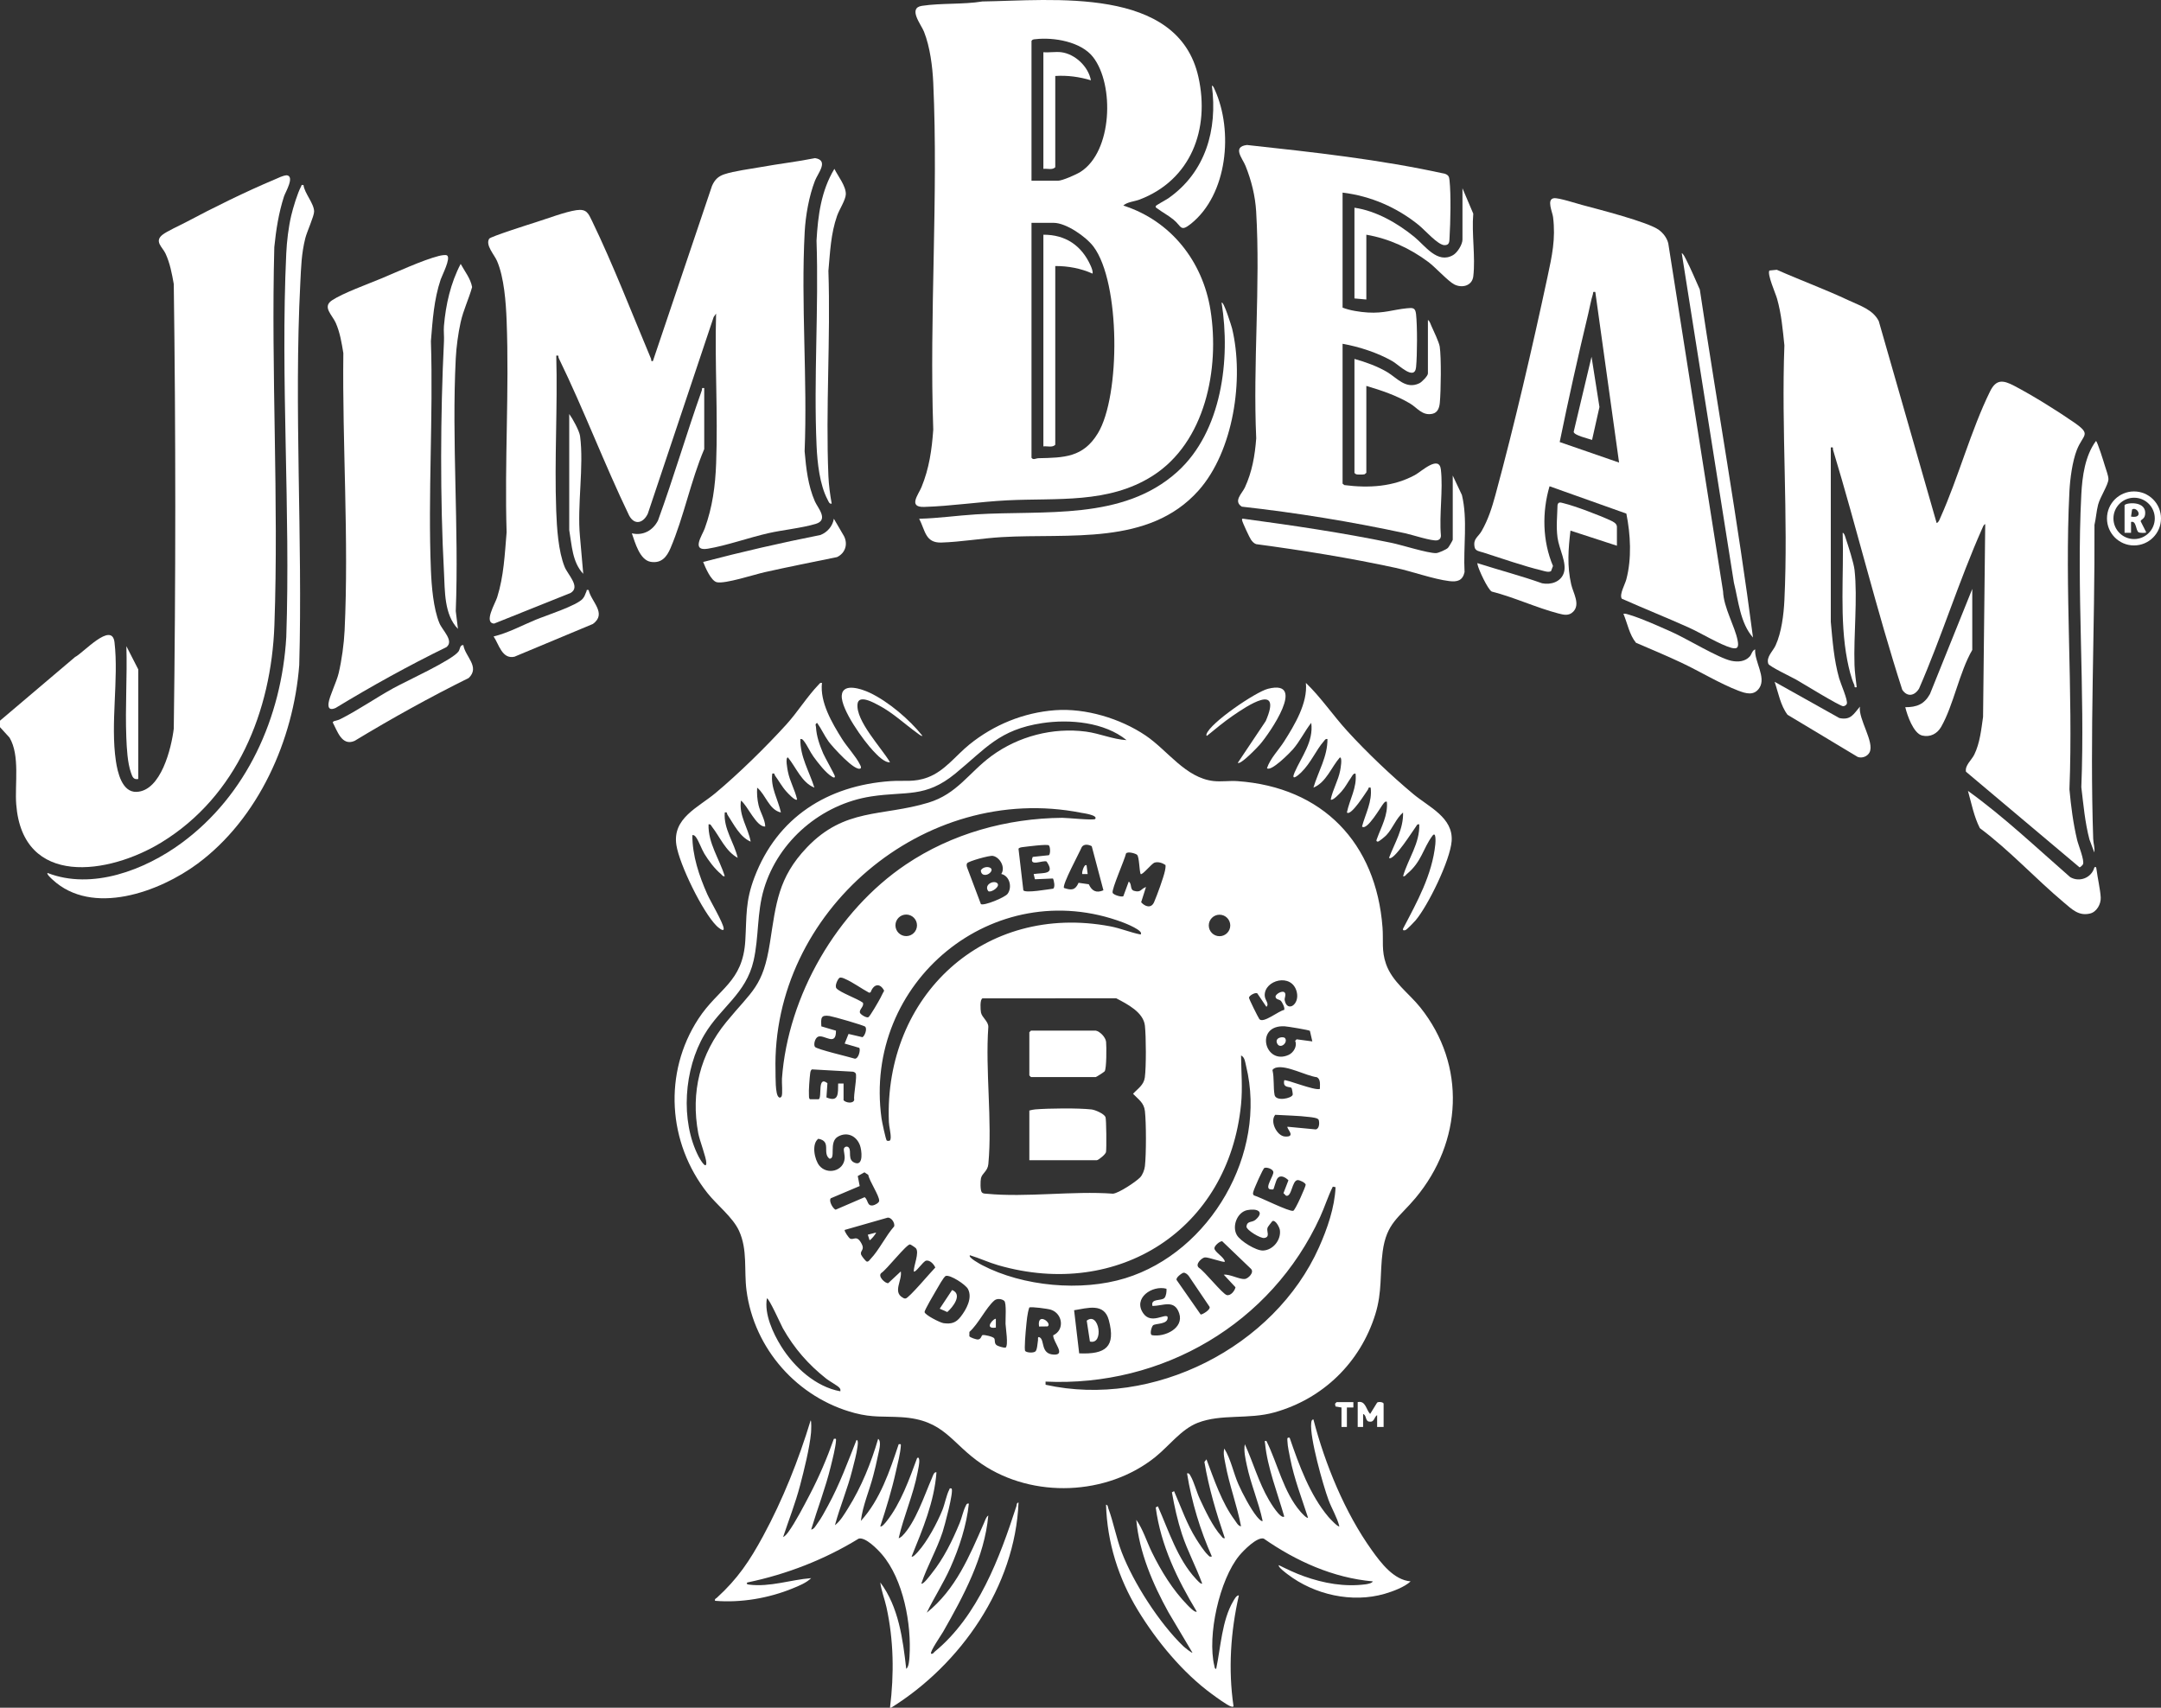 <svg width="596" height="471" viewBox="0 0 596 471" fill="none" xmlns="http://www.w3.org/2000/svg">
<rect x="0" y="0" width="596" height="471" fill="#333333" stroke="none"/>
<g clip-path="url(#clip0_54_14)">
<path d="M290.98 195.881C299.401 195.248 309.037 198.181 315.98 202.873C322.048 206.976 326.979 214.56 334.713 215.418C336.81 215.651 339.137 215.29 341.248 215.438C364.799 217.082 379.541 232.492 381.298 255.811C381.572 259.449 380.972 262.19 382.262 265.868C384.01 270.85 388.548 273.892 391.719 277.857C404.48 293.818 403.283 314.981 390.391 330.425C385.837 335.88 382.392 337.304 381.337 345.199C380.517 351.346 381.254 356.259 379.3 362.522C375.157 375.793 364.897 385.785 351.511 389.54C344.256 391.575 336.875 389.865 330.283 392.442C325.77 394.206 322.341 398.887 318.585 401.894C305.31 412.519 284.936 413.335 270.809 403.812C262.209 398.014 260.587 391.599 248.602 390.871C243.748 390.576 240.696 391.033 235.741 389.73C220.002 385.591 207.957 372.045 205.878 355.849C205.164 350.285 206.237 344.723 203.814 339.446C202.096 335.709 197.728 332.354 195.126 329.07C184.154 315.221 182.902 295.886 192.612 281.002C198.114 272.571 204.87 270.96 205.556 259.394C205.963 252.536 205.529 248.686 208.08 241.963C214.357 225.417 228.237 216.653 245.598 215.438C249.396 215.172 252.053 215.838 255.881 214.401C260.577 212.638 263.595 208.379 267.365 205.331C274.092 199.894 282.297 196.533 290.979 195.881H290.98ZM310.701 204.128C304.602 199.163 294.996 198.294 287.399 199.447C275.558 201.247 271.868 206.473 263.477 213.355C255.188 220.154 250.007 218.17 240.289 219.658C226.593 221.755 214.665 231.86 210.693 245.168C208.718 251.783 209.333 258.377 207.839 264.951C205.757 274.105 198.762 277.786 194.282 285.351C188.66 294.846 187.569 309.076 192.682 319.003C192.913 319.45 194.771 322.736 194.8 320.767C194.82 319.32 192.949 314.567 192.576 312.557C190.471 301.219 193.068 290.723 200.328 281.865C207.492 273.125 210.43 272.234 212.359 259.938C214.032 249.269 214.589 242.079 222.517 233.758C233.011 222.743 243.212 225.256 256.02 221.387C264.006 218.976 267.225 213.069 273.49 208.475C280.854 203.075 290.386 200.582 299.495 201.783C303.295 202.284 306.925 203.928 310.701 204.128ZM302.06 225.871C302.866 224.806 298.723 224.276 298.245 224.181C254.829 215.561 212.73 251.582 213.885 295.426C213.919 296.723 213.771 301.943 214.771 302.579C215.032 302.878 215.36 302.704 215.534 302.43C215.923 301.819 215.583 298.561 215.661 297.493C217.321 274.571 230.833 251.237 249.837 238.439C262.484 229.92 277.677 225.691 292.967 225.559C294.29 225.547 301.714 226.329 302.061 225.871H302.06ZM284.829 236.338L289.274 235.872C289.727 235.566 289.71 233.63 289.274 233.153C288.715 232.763 283.142 233.508 281.978 233.648C281.686 233.683 280.978 233.8 280.903 234.114L282.236 245.552C282.812 246.41 289.159 245.249 290.465 245.103C291.052 244.704 290.718 242.905 290.405 242.298L285.429 242.508L285.085 241.066C287.772 240.658 291.146 241.317 288.658 237.619C287.702 237.125 283.601 239.262 284.832 236.338H284.829ZM301.099 233.39C300.245 232.915 298.957 232.693 298.348 233.627C297.732 235.131 292.865 244.062 293.449 244.907C295.498 245.605 296.576 245.531 297.465 243.483L300.283 243.885C301.128 245.719 302.331 246.399 304.322 245.546L301.099 233.39ZM313.61 235.77C313.257 235.411 311.014 234.738 310.551 235.404C310.208 237.061 306.553 245.252 306.86 246.224C307.05 246.829 309.319 247.494 309.81 247.189L311.302 243.15C312.25 243.743 311.549 245.351 312.762 245.698C314.726 246.259 314.56 245.175 316.065 244.64L314.726 248.844C315.729 250.003 317.482 250.691 318.3 248.808C319.118 246.925 320.902 242.035 321.291 240.186C321.404 239.651 321.501 239.13 321.444 238.58C320.622 238.007 319.416 237.606 318.436 237.916C317.568 238.19 315.045 241.48 314.577 241.063C314.202 240.032 314.214 236.386 313.612 235.772L313.61 235.77ZM276.148 241.045C277.369 239.294 275.811 236.435 273.838 236.061C272.859 235.875 267.098 237.557 266.742 238.072C266.49 238.436 266.618 238.905 266.738 239.292L270.53 249.358C271.387 249.891 277.144 247.533 277.889 246.531C279.23 244.731 278.476 241.564 276.148 241.047V241.045ZM314.571 257.741C315.637 256.71 310.222 254.6 309.713 254.41C274.077 241.019 237.923 270.874 243.125 308.478C243.236 309.275 244.3 314.425 244.59 314.611C245.346 314.774 245.617 314.625 245.653 313.847C245.714 312.527 245.203 310.753 245.15 309.43C243.785 274.65 271.47 248.904 306.241 255.497C309.077 256.035 311.748 257.183 314.57 257.739L314.571 257.741ZM252.904 255.213C252.904 253.571 251.573 252.241 249.933 252.241C248.292 252.241 246.961 253.571 246.961 255.213C246.961 256.854 248.292 258.185 249.933 258.185C251.573 258.185 252.904 256.854 252.904 255.213ZM339.306 255.247C339.306 253.61 337.978 252.282 336.342 252.282C334.706 252.282 333.378 253.61 333.378 255.247C333.378 256.884 334.706 258.211 336.342 258.211C337.978 258.211 339.306 256.884 339.306 255.247ZM237.978 276.541C238.404 277.582 236.926 278.38 237.157 279.279C237.293 279.806 238.981 280.823 239.503 280.549C239.959 280.31 242.428 276.009 242.832 275.218C243.169 274.558 243.478 273.886 243.848 273.244C242.704 271.009 240.932 271.371 240.109 273.695L239.699 273.797C237.597 272.672 235.217 270.917 233.069 269.986C232.637 269.798 231.949 269.453 231.512 269.709C231.135 269.931 230.079 271.915 230.722 272.617C231.8 273.791 236.446 275.417 237.977 276.541H237.978ZM353.212 276C352.785 275.614 351.812 275.688 351.791 274.866C351.795 274.153 353.798 272.997 354.36 273.81C354.765 274.395 354.19 275.24 354.326 275.918C355.002 279.314 358.546 277.059 357.626 273.518C356.255 268.241 348.666 270.297 348.806 274.573C348.849 275.915 350.155 276.809 349.274 277.694L346.743 273.956C346.162 273.662 344.526 274.582 344.466 275.158C344.432 275.484 347.001 280.631 347.325 281.062C348.342 282.416 352.743 278.73 354.156 278.553C354.478 278.042 353.625 276.371 353.212 275.998V276ZM270.974 275.358C270.216 275.607 270.403 278.526 270.554 279.268C270.837 280.654 272.57 281.65 272.578 283.203C271.716 295.367 273.7 309.067 272.585 321.05C272.397 323.074 270.868 323.539 270.548 324.971C270.383 325.711 270.332 328.273 270.755 328.808C271.117 329.267 271.605 329.194 272.107 329.243C283.091 330.311 295.81 328.409 306.977 329.227C308.636 329.041 313.229 325.973 314.425 324.759C315.132 324.043 315.653 322.629 315.765 321.631C316.139 318.312 316.138 309.759 315.765 306.439C315.503 304.103 313.966 303.233 312.493 301.675C313.81 300.236 315.451 299.287 315.738 297.18C316.139 294.238 316.09 285.929 315.767 282.908C315.364 279.164 310.873 276.926 307.852 275.334L270.974 275.356V275.358ZM232.952 287.824L234.025 285.166L237.877 286.067C238.559 285.628 239.172 283.818 238.646 283.185C238.316 282.788 229.819 280.371 228.797 280.216C226.308 279.837 226.411 280.828 226.526 283.079L230.557 284.271C230.625 288.81 227.253 285.161 225.587 285.948C224.8 286.319 224.317 288.01 224.751 288.725C225.156 289.394 234.335 291.53 235.776 291.996C236.811 292.004 237.37 289.555 236.995 289.006L232.952 287.825V287.824ZM361.273 284.321C361.023 284.073 355.135 283.11 354.338 283.065C345.954 282.593 348.807 293.905 355.387 290.955C356.783 290.329 357.848 288.494 357.199 287.074L357.613 286.645L361.939 287.229L361.273 284.321ZM267.508 346.205C266.86 346.799 270.512 348.748 270.879 348.939C282.16 354.817 298.2 356.277 310.339 352.544C333.811 345.323 349.575 318.082 343.674 294.027C343.42 292.996 343.337 291.59 342.282 291.104C342.326 295.661 342.738 300.032 342.274 304.653C338.829 339.098 308.468 358.514 275.323 348.965C272.66 348.198 270.153 347.008 267.508 346.208V346.205ZM364.025 300.336C363.997 299.29 364.316 297.736 363.224 297.113C360.142 296.701 354.963 293.76 352.025 294.444C351.652 294.53 351.055 294.78 350.949 295.168C351.457 297.289 351.143 299.878 351.52 301.965C351.864 303.877 356.299 302.95 356.531 301.918C356.58 301.702 356.314 300.23 356.218 300.1C355.826 299.57 353.695 300.252 354.194 297.954C354.56 297.568 362.616 300.888 364.024 300.336H364.025ZM232.654 298.846V303.462C233.297 304.158 235.229 304.462 235.585 303.413C235.338 302.087 236.507 296.653 235.963 295.995C235.762 295.752 235.488 295.618 235.178 295.577L223.923 294.943C223.577 295.166 223.496 295.659 223.447 296.035C223.283 297.27 223.008 300.823 223.106 301.988C223.139 302.378 223.031 302.928 223.399 303.184H225.821C226.772 302.511 225.364 296.555 228.201 298.749L227.93 302.676C231.423 304.146 231.111 301.453 231.162 298.844H232.654V298.846ZM355.089 310.761L362.869 311.498C363.9 311.341 363.948 309.628 363.686 308.863C363.499 308.317 361.808 308.161 361.189 308.084C358.079 307.693 354.843 307.671 351.71 307.471C350.146 309.329 352.183 313.29 354.345 313.454C357.662 313.706 354.701 311.16 355.089 310.761ZM234.072 316.493C234.974 317.473 233.558 320.016 235.923 320.768C238.178 321.486 237.665 317.238 237.184 315.91C236.232 313.28 233.621 312.034 231.079 313.505C228.493 315 230.636 319.697 228.76 319.572C226.684 317.971 229.439 314.775 225.693 314.075C223.76 315.505 224.641 319.845 225.963 321.471C228.11 324.116 232.628 323.042 232.95 319.547C233.032 318.653 232.645 317.339 232.724 316.903C232.84 316.265 233.621 316.006 234.071 316.493H234.072ZM351.196 328.017C351.096 328.101 350.417 328.069 350.208 327.999C348.77 327.518 351.421 324.141 351.178 323.18C350.986 322.414 349.462 321.874 348.733 322.116C348.329 322.251 345.861 327.876 345.682 328.635C345.583 329.057 345.447 329.336 345.823 329.696C347.566 330.182 355.513 334.238 356.667 333.951C357.23 333.811 360.182 327.131 360.108 326.735C360.003 326.173 358.431 325.458 357.914 325.474C356.285 325.525 356.318 330.229 354.694 329.787L353.978 329.079L355.346 325.531C354.521 324.703 353.111 323.871 352.274 325.074C351.889 325.626 351.315 327.914 351.196 328.016V328.017ZM229.146 330.487C228.468 331.104 229.672 333.343 230.463 333.644L238.474 330.189C239.5 331.016 239.096 332.723 240.772 332.451C241.264 332.37 242.461 331.764 242.479 331.181C242.52 329.769 239.762 325.754 239.473 324.049L238.416 323.334L236.565 324.361L237.103 327.119L229.147 330.487H229.146ZM288.374 381.925C317.971 388.498 351.464 371.588 363.778 344.023C366.065 338.901 368.095 333.045 368.347 327.435L367.588 327.281C366.24 329.984 365.34 332.924 364.076 335.683C350.627 365.038 320.647 382.576 288.357 381.054L288.374 381.925ZM343.984 333.761C341.222 334.328 339.702 338.207 341.13 340.648C342.098 342.306 346.417 344.98 348.341 344.906C351.105 344.8 353.381 341.95 352.984 339.224C352.88 338.508 351.765 336.331 350.91 336.799C350.555 337.303 349.685 338.216 349.545 338.752C349.316 339.635 350.369 341.213 348.663 341.444C347.62 341.585 343.815 339.305 343.775 338.318C343.954 336.596 345.274 337.307 346.313 336.388C348.901 334.097 346.562 333.233 343.984 333.761ZM244.808 335.835L232.959 339.226C232.832 339.638 234.104 341.42 234.442 341.602C235.472 342.154 236.296 340.416 237.674 343.118C238.516 344.769 237.203 344.864 237.47 345.976C237.556 346.338 238.765 347.912 239.1 347.967C239.586 347.988 239.808 347.532 240.093 347.236C242.459 344.772 244.289 340.858 246.609 338.243C246.867 337.301 245.84 335.725 244.808 335.837V335.835ZM337.512 351.568C339.193 351.368 341.851 352.909 343.317 352.757C344.238 352.661 346.065 350.918 344.973 349.91L337.072 342.336C336.37 342.317 334.931 343.588 334.931 344.267C334.931 345.326 337.72 346.759 337.808 347.988C337.473 348.292 333.282 346.697 332.302 346.798C331.485 346.881 329.488 348.687 330.646 349.646C332.217 350.628 337.129 356.846 338.322 357.181C339.407 357.486 340.574 355.986 340.744 355.033L337.513 351.568H337.512ZM252.017 350.67C251.961 349.074 253.615 345.503 252.606 344.273C252.475 344.113 251.171 343.215 250.974 343.214C249.949 343.208 244.504 350.211 243.064 351.102C241.969 352.027 244.204 354.051 244.973 353.901L248.439 350.671C248.86 353.083 246.231 356.257 248.873 357.835C249.187 358.023 249.342 358.175 249.767 358.133C250.681 358.045 256.811 350.716 257.954 349.59C257.54 348.666 256.521 347.531 255.461 347.684C254.595 347.809 252.485 351.169 252.019 350.671L252.017 350.67ZM326.393 351.03C326.001 351.099 324.155 352.404 324.522 353.053L331.146 362.547C331.546 362.626 333.949 361.227 333.595 360.423L327.819 351.875C327.523 351.499 326.884 350.947 326.393 351.032V351.03ZM260.865 351.909C260.289 352.082 258.683 355.069 258.22 355.831C257.711 356.669 254.98 361.339 254.992 361.854C255.01 362.645 259.295 364.816 260.233 364.939C262.371 365.224 263.645 364.844 264.954 363.159C266.529 361.132 268.255 358.009 266.97 355.526C266.32 354.27 262.081 351.543 260.865 351.909ZM321.713 355.446C317.798 354.373 312.342 358.042 315.34 362.264C317.512 365.322 321.324 362.192 322.021 363.182C322.331 365.419 318.634 364.911 317.99 365.552C317.603 365.938 316.963 368.065 317.752 368.255C321.204 368.86 326.6 366.326 325.22 362.218C323.902 358.292 320.808 360.174 317.85 360.198C317.266 358.027 320.327 358.884 321.148 357.984C321.638 357.448 321.777 356.161 321.714 355.443L321.713 355.446ZM231.758 383.73C231.837 383.211 231.779 383.074 231.451 382.7C230.991 382.171 228.743 380.93 227.916 380.276C222.927 376.333 219.065 371.917 215.919 366.359C215.51 365.637 211.976 357.769 211.505 358.118C210.763 362.411 213.165 367.666 215.436 371.309C219.015 377.054 224.949 382.496 231.757 383.73H231.758ZM276.963 358.785C276.29 358.202 274.944 358.051 274.203 358.708C271.853 360.795 269.851 365.148 267.357 367.353L267.346 368.547C267.566 368.901 269.287 369.486 269.733 369.438C270.669 369.339 270.627 368.311 270.992 368.226C271.537 368.099 273.937 368.661 274.209 369.134C274.507 369.651 274.175 370.392 274.783 370.944C275.145 371.274 276.758 371.771 277.346 371.685C278.161 371.078 277.372 366.289 277.325 365.126C277.279 363.962 277.635 359.363 276.965 358.782L276.963 358.785ZM290.472 368.285C293.67 366.825 293.11 362.328 289.857 361.235C289.061 360.966 284.297 360.317 283.869 360.628C283.306 362.347 283.18 364.227 282.999 366.011C282.897 367.004 282.413 372.313 282.763 372.638C283.271 373.112 284.995 373.194 285.56 372.74C286.07 372.328 286.146 370.378 286.284 369.589C286.323 369.365 286.094 368.543 286.717 368.841C288.199 369.55 286.904 373.42 290.606 373.608C294.117 373.785 290.411 370.182 290.473 368.285H290.472ZM297.637 373.265C304.943 373.586 307.799 371.479 305.799 364.061C304.507 359.265 299.971 360.783 296.235 361.372L297.637 373.264V373.265Z" fill="white"/>
<path d="M245.463 471C246.606 461.698 246.499 452.435 244.477 443.245C243.976 440.972 243.066 438.775 242.786 436.451C247.851 443.171 249.012 452.115 249.936 460.279C250.669 459.778 250.78 457.76 250.839 456.866C251.418 447.975 249.164 435.624 243.234 428.703C242.033 427.301 238.687 423.86 236.823 424.366C227.42 430.137 216.966 434.204 206.141 436.452C205.666 436.841 206.174 436.995 206.584 437.047C212.35 437.783 218.09 435.691 223.718 435.262C222.355 436.586 220.383 437.364 218.644 438.079C212.029 440.796 204.331 442.115 197.208 441.513C197.068 440.942 197.416 440.939 197.707 440.674C203.455 435.439 206.761 430.492 210.469 423.65C215.901 413.623 220.254 402.678 223.569 391.77C223.848 391.776 223.72 394.726 223.68 395.159C223.286 399.418 221.76 405.484 220.653 409.706C219.382 414.552 217.552 419.202 215.977 423.94C216.564 423.645 217.027 423.069 217.41 422.547C219.339 419.92 221.716 415.316 223.279 412.331C225.896 407.335 228.101 402.161 229.98 396.838C230.514 396.814 230.608 396.688 230.572 397.279C230.454 399.24 229.608 402.466 229.12 404.471C227.685 410.371 225.465 416.055 223.721 421.855C224.505 421.822 225.025 420.734 225.452 420.162C226.519 418.734 227.478 416.888 228.343 415.309C231.523 409.507 233.803 403.275 236.235 397.136C236.804 397.218 236.537 398.641 236.492 399.034C236.282 400.889 235.548 403.484 235.078 405.364C233.776 410.578 231.667 415.488 230.277 420.664C231.758 419.54 232.859 417.639 233.855 416.054C237.583 410.122 240.224 403.546 242.192 396.837C243.242 397.629 242.334 400.403 242.096 401.657C241.771 403.365 241.283 405.268 240.848 406.962C239.777 411.129 237.927 415.248 237.427 419.473C242.76 413.641 245.37 405.733 247.855 398.326C248.384 398.301 248.486 398.177 248.448 398.767C248.316 400.86 247.578 403.666 247.109 405.773C245.969 410.907 244.425 415.97 242.786 420.958C243.17 421.326 244.298 419.85 244.522 419.57C248.353 414.788 250.818 407.904 252.917 402.197C253.323 401.757 253.469 402.237 253.518 402.645C253.625 403.54 253.253 405.13 253.074 406.079C251.919 412.212 249.241 418.15 247.854 424.237C247.919 424.32 248.603 423.86 248.751 423.712C252.485 420.021 254.935 412.426 257.03 407.653C257.252 407.147 257.573 405.873 258.275 406.07C257.688 414.202 254.437 421.837 251.424 429.297C251.752 429.634 252.959 428.222 253.202 427.951C255.785 425.071 258.449 420.078 259.909 416.487C260.552 414.91 261.067 412.224 261.78 410.916C261.969 410.567 261.772 410.414 262.444 410.538C263.091 411.346 260.497 420.924 259.976 422.513C258.375 427.404 255.744 431.879 254.107 436.746C254.542 437.208 256.621 434.389 256.904 434.036C260.267 429.848 262.631 425 264.675 420.063C265.258 418.658 265.638 416.739 266.299 415.433C266.517 415.004 266.575 414.587 267.21 414.707C266.59 420.688 264.56 426.888 262.106 432.385C260.2 436.655 257.634 440.592 255.597 444.789C263.599 438.361 267.34 429.269 271.332 420.167C271.637 419.473 271.941 418.393 272.57 417.983C271.539 429.425 265.723 440.227 260.114 450.053C259.635 450.891 256.357 455.634 256.787 456.106C257.349 456.236 257.492 455.789 257.829 455.512C269.76 445.711 275.749 429.555 280.312 415.443C280.438 415.051 280.316 414.515 280.912 414.409C279.966 437.5 264.981 459.056 245.764 471H245.466H245.463Z" fill="white"/>
<path d="M389.046 436.156C387.395 437.716 384.134 438.931 381.899 439.581C372.898 442.195 362.483 439.837 355.113 434.191C354.742 433.906 352.302 432.111 352.706 431.685C354.959 432.801 357.247 433.898 359.622 434.744C365.119 436.701 370.764 437.716 376.606 436.969C377.065 436.911 378.44 436.668 378.618 436.156C367.657 435.185 357.463 430.573 348.544 424.36C346.726 423.797 342.984 427.604 341.826 429.001C336.317 435.652 332.903 451.193 334.916 459.45C334.989 459.748 335.003 460.349 335.421 460.276C336.663 454.403 337.01 446.859 340.132 441.605C340.399 441.155 341.03 439.932 341.679 440.026C339.409 450.022 338.709 460.361 340.196 470.549C340.182 470.833 339.75 470.721 339.498 470.651C338.5 470.371 335.296 468.009 334.259 467.25C326.234 461.393 319.013 452.635 313.852 444.168C308.458 435.316 305.355 425.421 305.042 415.004C305.604 415.098 305.528 415.631 305.669 416.011C307.1 419.848 307.847 424.147 309.362 428.104C312.612 436.585 319.783 447.716 326.338 454.02C326.571 454.244 328.678 456.002 328.867 455.808L322.264 444.692C317.935 436.871 314.19 428.143 313.383 419.175C315.242 421.789 316.248 425.174 317.692 428.118C320.247 433.326 323.452 438.553 327.526 442.709C327.872 443.062 329.578 444.89 330.062 444.489C324.689 435.551 320.145 426.254 318.746 415.762L319.34 415.448C322.276 422.041 324.739 429.993 329.773 435.399C330.012 435.655 331.238 437.093 331.551 436.746C329.881 432.123 327.511 427.797 325.978 423.109C324.75 419.355 323.893 415.473 323.212 411.583L323.81 411.276C325.759 415.725 327.321 420.353 329.94 424.509C330.67 425.67 332.144 427.934 333.088 428.809C333.477 429.169 333.509 429.455 334.235 429.296C330.991 421.993 328.66 414.275 327.385 406.366C327.972 406.252 328.095 406.639 328.337 407.05C329.338 408.754 330.013 411.497 330.906 413.417C332.369 416.566 334.487 421.071 336.795 423.611C337.096 423.942 337.235 424.359 337.809 424.234C335.473 417.365 333.374 410.396 332.174 403.211L332.742 402.493C334.849 408.054 336.962 414.466 340.546 419.266C340.974 419.838 341.492 420.924 342.276 420.958C341.162 415.136 339.005 409.531 337.949 403.695C337.706 402.353 337.293 400.855 337.66 399.517C339.492 402.498 340.142 406.137 341.538 409.34C342.61 411.796 344.953 416.234 346.623 418.254C346.826 418.5 347.918 419.826 348.235 419.47C347.124 414.256 344.936 409.267 343.851 404.05C343.471 402.225 342.984 400.162 343.321 398.325C345.628 403.387 347.131 408.847 349.973 413.714C350.423 414.485 353.165 419.051 354.195 418.277C352.402 411.986 349.501 404.607 348.906 398.099C348.866 397.659 348.589 397.321 349.276 397.433C352.384 403.682 353.968 411.521 358.673 416.93C358.893 417.183 360.434 418.928 360.747 418.576C359.001 413.158 356.914 407.823 355.824 402.206C355.569 400.895 355.11 398.848 355.078 397.588C355.064 396.956 354.836 396.354 355.682 396.536C358.238 403.977 361.258 412.352 366.417 418.42C366.707 418.761 369.058 421.308 369.386 420.958C368.735 418.411 367.301 416.127 366.395 413.676C364.871 409.548 361.179 396.417 361.632 392.503C361.685 392.059 361.691 391.586 362.234 391.474C365.446 403.826 370.919 417.198 378.379 427.607C380.914 431.143 384.418 435.776 389.048 436.153L389.046 436.156Z" fill="white"/>
<path d="M226.694 188.346C226.093 193.666 229.464 199.396 232.231 203.807C233.57 205.939 236.164 208.756 237.14 210.812C237.311 211.174 237.526 211.423 237.417 211.873C236.033 213.21 229.407 205.735 228.533 204.527C227.343 202.885 226.543 201.01 225.354 199.371C224.685 199.799 225.02 200.041 225.049 200.558C225.195 203.118 226.049 205.486 227.034 207.812C227.454 208.805 230.266 213.757 230.261 214.112C230.254 214.599 229.917 214.484 229.53 214.256C227.735 213.2 225.619 210.41 224.366 208.694C223.435 207.42 222.611 205.521 221.761 204.446C221.483 204.093 221.266 203.73 220.737 203.836C220.635 208.683 223.214 212.787 224.607 217.236C221.107 215.855 219.581 211.669 217.311 208.904C216.523 208.898 217.18 212.193 217.297 212.784C217.827 215.499 219.241 217.842 219.842 220.511C219.323 221.019 217.249 218.724 216.857 218.287C215.66 216.957 214.817 215.359 213.76 213.928C213.513 213.593 213.765 213.188 212.993 213.367C212.464 217.198 214.593 220.482 215.373 224.087C212.07 223.358 211.206 219.165 208.823 217.239C208.725 218.922 208.832 220.428 209.208 222.064C209.664 224.055 211.005 225.986 211.053 227.963C208.619 228.164 206.116 222.056 204.356 220.811C203.725 224.949 206.35 228.294 207.032 232.128C204.064 230.88 202.345 227.294 200.621 224.68C200.393 224.334 200.694 223.911 199.885 224.088C199.511 228.611 202.511 232.411 203.456 236.596C200.122 234.787 198.574 230.857 196.377 228.04C196.094 227.677 196.031 227.233 195.417 227.364C195.242 232.529 198.432 236.9 199.882 241.658C199.322 241.787 199.176 241.34 198.84 241.063C197.121 239.647 195.441 237.4 194.282 235.495C193.519 234.24 192.711 231.948 191.978 230.948C191.72 230.595 191.455 230.245 190.948 230.342C190.935 235.979 192.807 241.539 195.064 246.626C195.935 248.586 199.511 254.584 199.594 256.099C199.657 257.213 197.984 255.715 197.636 255.372C193.772 251.551 187.391 238.435 186.549 233.099C185.375 225.661 192.519 222.749 197.343 218.718C203.748 213.367 211.248 206.011 216.87 199.819C219.986 196.389 222.661 192.039 225.804 188.797C226.087 188.505 226.195 188.234 226.691 188.346H226.694Z" fill="white"/>
<path d="M371.588 201.634C376.965 207.518 383.672 213.906 389.8 219.016C394.086 222.589 400.836 225.49 400.361 231.976C399.975 237.25 393.878 249.765 390.391 253.875C389.992 254.345 388.056 256.346 387.661 256.507C387.266 256.668 386.807 256.678 386.967 256.112C390.835 248.749 394.993 241.297 395.862 232.837C395.923 232.246 396.106 229.104 395.047 230.531C392.433 234.047 392.111 237.68 388.005 241.065C387.67 241.342 387.524 241.787 386.964 241.659C388.338 236.87 391.637 232.547 391.428 227.365C390.809 227.227 390.75 227.692 390.47 228.043C389.911 228.742 384.264 237.765 383.091 236.596C384.633 232.518 387.11 228.633 386.959 224.088C385.001 225.76 384.135 228.469 382.352 230.349C382.019 230.699 380.28 232.189 379.967 232.129C379.435 232.027 379.639 231.675 379.76 231.34C380.952 228.027 382.851 224.82 382.493 221.112C381.997 220.998 381.89 221.273 381.607 221.562C381.005 222.177 377.018 229.301 375.646 227.958C376.591 224.405 378.52 221.064 378.026 217.238C377.254 217.06 377.506 217.466 377.258 217.8C376.737 218.505 372.586 225.229 371.475 224.085C372.196 220.519 374.311 217.191 373.855 213.365C373.215 213.228 372.87 214.131 372.546 214.584C371.67 215.81 371.05 217.109 369.992 218.287C369.579 218.746 367.529 221.015 367.007 220.511C367.569 217.778 369.077 215.294 369.612 212.544C369.722 211.977 370.291 208.893 369.537 208.902C367.149 211.616 365.781 215.776 362.241 217.234C363.569 212.76 366.152 208.662 366.111 203.834C365.55 203.716 365.393 204.114 365.095 204.452C362.945 206.894 361.59 210.374 358.829 213.079C357.871 214.018 355.977 215.497 357.033 213.072C358.95 208.679 362.326 204.558 361.641 199.365C359.792 201.713 358.562 204.384 356.588 206.671C355.775 207.611 350.524 212.93 349.432 211.874C350.308 209.2 352.613 206.919 354.141 204.522C357.054 199.95 360.711 193.874 360.158 188.346C364.359 192.393 367.643 197.312 371.592 201.634H371.588Z" fill="white"/>
<path d="M254.4 202.936C254.15 203.156 253.218 202.365 252.941 202.164C249.44 199.638 246.248 196.578 242.387 194.547C241.051 193.844 236.829 191.434 236.508 194.136C235.956 198.802 243.15 206.285 245.463 210.237C243.918 210.393 241.903 208.232 240.844 207.112C238.181 204.3 231.883 195.623 232.157 191.806C232.422 188.118 237.918 190.135 239.9 191.076C245.092 193.54 250.84 198.476 254.401 202.934L254.4 202.936Z" fill="white"/>
<path d="M341.385 210.384L349.086 198.876C353.77 188.097 343.96 194.671 339.926 197.461C337.494 199.145 335.182 201.066 332.892 202.937C332.667 202.984 332.701 202.651 332.749 202.498C333.712 199.378 346.354 190.811 349.71 189.97C360.604 187.239 350.092 202.322 347.493 205.325C346.882 206.031 342.109 211.055 341.385 210.384Z" fill="white"/>
<path d="M374.449 386.71C376.649 386.238 376.726 388.731 377.878 389.984L379.805 386.854C380.201 386.506 381.598 386.72 381.598 387.157V393.561H379.809V390.287C378.9 390.914 379.102 392.345 377.583 392.089C376.488 391.904 376.947 390.343 375.944 389.987V393.562L374.452 393.561V386.71H374.449Z" fill="white"/>
<path d="M373.258 386.71L373.26 388.201L371.47 388.199V393.561H369.982V388.199L368.33 387.913L368.196 387.16L368.64 386.71H373.258Z" fill="white"/>
<path d="M274.909 243.487C276.178 244.296 273.583 246.228 272.591 245.815C271.297 244.135 273.789 242.77 274.909 243.487Z" fill="white"/>
<path d="M273.084 240.686C272.234 241.568 270.58 241.649 270.509 240.052C271.433 238.482 274.579 239.133 273.084 240.686Z" fill="white"/>
<path d="M288.922 365.83L286.57 365.862C285.943 361.664 290.341 364.984 288.922 365.83Z" fill="white"/>
<path d="M262.588 355.794C265.57 357.011 262.789 360.521 261.26 361.872L259.174 360.948L262.588 355.794Z" fill="white"/>
<path d="M300.599 370.001L299.717 364.245C303.125 361.571 304.6 371.017 300.599 370.001Z" fill="white"/>
<path d="M299.675 238.68L299.978 241.062H298.486C298.28 240.622 299.079 238.084 299.675 238.68Z" fill="white"/>
<path d="M241.59 339.951C241.769 340.088 240.051 342.207 239.808 342.034L239.343 340.535L241.59 339.953V339.951Z" fill="white"/>
<path d="M274.654 363.777V366.159C271.09 366.693 274.263 363.335 274.654 363.777Z" fill="white"/>
<path d="M354.45 286.376C355.255 287.64 353.057 289.428 352.251 287.825C351.398 286.131 354.032 285.717 354.45 286.376Z" fill="white"/>
<path d="M283.891 319.992V306.291C284.436 306.154 284.941 306.025 285.515 305.979C289.388 305.673 297.234 305.582 301.02 305.992C302.047 306.104 304.47 307.16 304.889 308.082C305.133 308.618 305.206 316.841 305.034 317.75C304.91 318.401 302.909 319.992 302.509 319.992H283.891Z" fill="white"/>
<path d="M302.212 284.251C303.419 284.493 304.936 286.11 305.059 287.36C305.185 288.621 305.205 294.789 304.653 295.484C304.498 295.679 302.356 297.06 302.21 297.06H284.337L283.89 296.613V284.7L284.337 284.253H302.21L302.212 284.251Z" fill="white"/>
<path d="M123.283 70.442C124.431 71.162 121.929 75.915 121.534 77.095C119.676 82.661 119.321 88.254 118.845 94.066C119.513 114.975 118.002 136.385 118.844 157.235C119.021 161.621 119.518 167.836 121.188 171.868C122.021 173.879 125.297 176.753 123.137 178.475C112.688 183.588 102.499 189.22 92.563 195.261C91.159 195.882 90.412 195.532 90.612 193.937C90.853 192.011 92.827 188.099 93.4 185.676C94.25 182.086 94.864 177.598 95.04 173.912C96.242 148.833 94.385 122.544 94.692 97.391C94.229 94.562 93.764 91.693 92.602 89.057C91.624 86.842 88.831 84.663 91.542 82.85C94.563 80.83 101.51 78.33 105.159 76.808C109.621 74.945 116.548 71.74 120.997 70.603C121.535 70.466 122.875 70.187 123.283 70.444V70.442Z" fill="white"/>
<path d="M126.304 173.452C122.453 169.507 122.723 162.948 122.447 157.803C121.37 137.696 121.45 114.208 122.447 94.088C122.516 92.718 122.323 91.27 122.438 89.909C122.939 84 124.293 78.037 127.052 72.787C128.174 74.844 129.794 76.845 130.207 79.182C129.275 82.529 127.821 85.414 127.049 88.862C126.369 91.901 125.855 95.724 125.699 98.831C124.547 121.721 126.597 145.563 125.699 168.552L126.304 173.455V173.452Z" fill="white"/>
<path d="M127.794 177.921C128.268 181.093 132.467 183.905 129.275 186.995C118.523 192.315 108.04 198.142 97.78 204.348C94.267 205.86 93.037 201.609 91.755 199.228L92.051 198.921C92.674 198.741 93.264 198.635 93.853 198.34C98.683 195.923 103.69 192.446 108.53 189.784C112.104 187.819 124.656 182.106 126.444 179.697C126.913 179.065 126.803 177.835 127.794 177.921Z" fill="white"/>
<path d="M197.5 86.482L196.825 87.442L178.67 141.666C177.454 144.261 175.032 144.987 173.514 142.188C166.636 127.915 161.03 112.986 154.087 98.752C153.891 98.35 154.278 97.931 153.417 98.098C153.816 112.261 152.883 126.72 153.401 140.851C153.572 145.539 153.976 152.058 155.74 156.383C156.621 158.541 160.208 161.898 157.358 163.545L136.283 171.987C133.33 171.81 136.587 166.428 137.114 164.751C138.96 158.887 139.208 152.893 139.723 146.807C139.124 127.466 140.476 107.692 139.725 88.403C139.531 83.413 139.045 76.55 137.083 71.982C136.332 70.235 133.806 67.591 134.922 65.832C135.28 65.267 145.945 61.869 147.519 61.377C150.703 60.382 155.931 58.393 158.996 57.96C161.786 57.565 162.261 58.83 163.295 60.965C169.113 72.991 174.327 86.535 179.546 98.936C179.701 99.302 179.418 99.727 180.069 99.584L196.375 51.252C197.11 49.619 198.011 48.654 199.747 48.071C202.504 47.146 206.949 46.605 209.949 46.06C214.882 45.165 219.88 44.605 224.796 43.611C228.693 44.232 225.558 47.79 224.762 49.85C223.13 54.07 222.17 59.47 221.93 63.996C220.875 83.827 222.725 104.546 221.913 124.471C222.325 129.174 222.847 133.948 224.756 138.307C225.534 140.084 228.633 143.393 224.981 144.488C221.071 145.659 215.911 146.138 211.788 147.083C206.556 148.28 200.252 150.516 195.193 151.34C190.532 152.098 193.678 147.646 194.366 145.748C196.517 139.822 197.278 134.042 197.513 127.748C198.022 114.113 197.107 100.148 197.496 86.482H197.5Z" fill="white"/>
<path d="M229.377 138.9C228.726 139.086 228.485 138.252 228.248 137.805C226.064 133.701 225.416 127.588 225.211 122.964C224.381 104.312 225.836 85.078 225.196 66.365C225.595 59.391 226.47 52.633 230.122 46.571C231.113 48.585 233.329 51.304 233.276 53.568C233.238 55.132 231.478 57.769 230.864 59.521C229.128 64.474 228.944 69.524 228.474 74.704C229.099 93.433 227.687 112.648 228.474 131.319C228.577 133.744 228.936 136.504 229.38 138.898L229.377 138.9Z" fill="white"/>
<path d="M193.928 154.99C204.628 152.192 215.407 149.705 226.267 147.558C228.195 146.813 229.636 145.11 229.976 143.073L232.772 147.868C233.909 150.107 233.128 152.547 230.866 153.645C224.208 155.015 217.536 156.323 210.903 157.812C208.085 158.445 199.97 161.095 197.712 160.581C196.08 160.209 194.527 156.496 193.927 154.99H193.928Z" fill="white"/>
<path d="M194.226 107.034V123.861C190.545 132.506 188.572 142.649 184.921 151.193C183.893 153.599 182.431 155.425 179.5 154.966C176.427 154.485 175.153 149.63 174.265 147.096C177.361 147.816 180.053 146.316 181.47 143.571C185.79 131.715 189.335 119.575 193.552 107.685C193.724 107.202 193.396 106.892 194.226 107.032V107.034Z" fill="white"/>
<path d="M162.348 162.729C163.017 165.951 167.494 169.169 163.524 172.092L141.878 181.13C138.448 181.873 137.605 177.692 136.137 175.539C140.127 174.577 143.941 172.503 147.759 170.924C150.599 169.749 159.101 167.034 160.722 165.122C161.348 164.383 161.364 163.87 161.728 163.152C161.887 162.836 161.573 162.594 162.348 162.729Z" fill="white"/>
<path d="M160.859 158.263C157.814 155.048 157.714 150.321 156.993 146.196V114.181C157.908 115.413 159.787 118.819 159.981 120.274C161.093 128.594 159.132 139.412 159.956 147.999L160.859 158.263Z" fill="white"/>
<path d="M0 198.769L20.712 181.204C22.815 180.229 30.887 171.188 31.583 177.169C32.771 187.381 30.421 199.459 31.956 209.857C32.409 212.927 33.629 218.542 37.638 218.404C44.415 218.171 47.278 206.304 47.925 200.965C48.479 160.14 48.484 119.152 47.925 78.327C47.411 75.45 46.876 72.556 45.631 69.897C44.824 68.17 42.459 66.584 44.833 64.735C46.122 63.731 49.56 62.197 51.233 61.306C58.903 57.225 67.768 52.855 75.763 49.495C76.838 49.044 77.929 48.438 79.087 48.338C81.372 48.634 78.693 53.039 78.334 54.152C76.862 58.721 76.137 63.37 75.653 68.151C74.737 102.713 76.912 137.937 75.68 172.424C74.832 196.143 65.372 219.61 44.48 232.368C30.008 241.205 6.234 244.819 4.475 221.846C4.049 216.285 5.552 208.356 2.629 203.438L0.001 200.555V198.768L0 198.769Z" fill="white"/>
<path d="M83.703 51.039C83.996 53.354 86.629 56.12 86.631 58.335C86.631 59.62 84.661 63.871 84.206 65.686C83.117 70.034 83.052 73.615 82.826 78.007C81.044 112.778 83.506 148.543 82.528 183.445C80.943 204.067 71.316 225.734 54.489 238.211C43.98 246.002 25.433 252.819 14.441 242.564C14.176 242.315 12.793 241.078 13.112 240.769C25.394 245.556 39.949 239.942 50.021 232.551C68.088 219.296 77.66 197.846 78.955 175.701C80.138 140.774 77.332 104.759 78.946 69.957C79.103 66.582 79.554 62.714 80.33 59.427C80.828 57.324 82.046 53.252 83.043 51.42C83.23 51.073 83.034 50.92 83.704 51.042L83.703 51.039Z" fill="white"/>
<path d="M38.13 214.854C36.766 215.098 36.511 214.216 36.127 213.133C35.155 210.399 34.956 206.342 34.838 203.401C34.504 195.051 35.114 186.578 34.856 178.22L38.13 184.623V214.855V214.854Z" fill="white"/>
<path d="M596 142.987C596 147.1 592.665 150.436 588.55 150.436C584.436 150.436 581.101 147.1 581.101 142.987C581.101 138.874 584.436 135.539 588.55 135.539C592.665 135.539 596 138.874 596 142.987ZM594.287 142.975C594.287 139.828 591.735 137.276 588.586 137.276C585.437 137.276 582.884 139.828 582.884 142.975C582.884 146.123 585.437 148.675 588.586 148.675C591.735 148.675 594.287 146.123 594.287 142.975Z" fill="white"/>
<path d="M370.279 133.392L370.776 133.79C377.504 134.654 384.216 134.28 390.245 131.016C391.995 130.069 396.924 125.376 397.394 129.515C398.033 135.155 396.894 141.934 397.403 147.702C397.4 148.429 397.055 148.896 396.333 149.027C394.893 149.287 389.431 147.483 387.569 147.083C372.686 143.881 357.632 141.425 342.484 139.738C340.076 138.191 342.559 136.123 343.335 134.447C345.333 130.133 346.108 125.634 346.463 120.895C345.53 100.345 347.661 78.766 346.447 58.337C346.189 54.008 345.128 49.772 343.523 45.773C342.669 43.645 339.753 40.486 343.918 39.989C362.22 41.981 380.578 43.971 398.56 47.943C399.495 48.318 399.668 48.722 399.772 49.69C400.212 53.771 400.033 61.274 399.785 65.495C399.72 66.616 399.809 67.634 398.385 67.616C396.568 67.594 392.933 63.405 391.273 62.065C385.214 57.176 378.054 54.066 370.281 53.121V84.841C372.243 85.629 375.1 86.063 377.268 86.194C381.751 86.465 384.143 85.41 388.037 85.023C389.649 84.862 390.339 84.838 390.542 86.623C390.917 89.93 390.875 97.882 390.554 101.24C390.177 105.173 385.743 100.601 384.074 99.643C380.013 97.312 374.886 95.633 370.281 94.819V133.391L370.279 133.392Z" fill="white"/>
<path d="M400.665 131.158L403.192 136.524C404.827 143.269 403.545 150.82 403.922 157.795C403.384 160.149 401.92 160.539 399.698 160.269C395.331 159.738 389.429 157.595 384.887 156.614C372.175 153.865 359.34 151.808 346.444 150.077C345.794 149.847 345.393 149.369 345.009 148.832C344.624 148.294 342.653 144.057 342.572 143.519C342.501 143.038 342.553 143.025 343.004 143.086C356.752 144.945 370.153 146.911 383.742 149.716C386.6 150.306 393.78 152.6 396.056 152.553C396.722 152.539 398.839 151.58 399.331 151.121C399.564 150.905 400.665 149.01 400.665 148.881V131.159V131.158Z" fill="white"/>
<path d="M376.834 64.738V82.608L373.557 82.31V57.291C379.564 58.155 385.423 61.548 390.081 65.341C393.034 67.746 396.427 72.885 400.769 70.351C401.967 69.652 403.346 67.434 403.346 66.077V51.929L406.326 58.928C405.848 64.379 406.962 70.893 406.332 76.21C406.022 78.82 403.264 79.543 401.099 78.451C399.379 77.582 395.919 73.736 393.908 72.237C388.871 68.481 383.064 65.806 376.834 64.736V64.738Z" fill="white"/>
<path d="M376.833 106.438V130.414L376.34 130.814C375.963 130.897 375.578 130.879 375.195 130.879C374.584 130.879 373.935 130.979 373.558 130.414V98.992C376.604 99.843 379.864 101.011 382.585 102.624C385.306 104.237 387.734 107.489 391.447 105.711C392.145 105.377 393.814 103.679 393.814 103.013V88.269C394.267 88.427 394.552 89.403 394.759 89.856C395.34 91.122 396.894 94.416 397.072 95.585C397.533 98.632 397.404 107.829 397.101 111.066C396.978 112.383 396.566 113.782 395.091 114.119C392.278 114.761 390.883 112.461 388.844 111.257C385.125 109.061 380.958 107.661 376.833 106.438Z" fill="white"/>
<path d="M309.809 56.694C322.911 60.874 331.707 72.063 333.85 85.525C336.419 101.659 332.458 122.021 317.826 131.281C305.636 138.995 291.543 137.303 277.772 137.995C270.283 138.372 262.198 139.609 254.855 139.811C250.363 139.935 253.311 136.397 254.154 134.335C256.278 129.142 256.989 124.091 257.391 118.51C256.282 86.914 258.821 54.361 257.392 22.876C257.187 18.352 256.501 12.959 254.841 8.748C254.062 6.772 250.308 2.214 254.267 1.61C259.526 0.81 265.608 1.272 270.935 0.405C290.169 0.133 324.904 -3.969 330.521 21.242C333.726 35.629 328.47 49.656 314.269 55.052C312.887 55.576 310.868 55.688 309.807 56.692L309.809 56.694ZM284.487 49.847H291.786C292.987 49.847 296.856 48.129 297.988 47.411C306.803 41.828 307.401 23.373 301.467 15.743C298.151 11.48 290.621 10.213 285.514 10.814C285.08 10.864 284.748 10.851 284.487 11.276V49.847ZM284.487 61.462V126.243C284.967 126.981 285.654 126.394 286.411 126.377C293.476 126.224 298.734 126.176 302.784 119.517C309.064 109.197 309.01 77.907 301.596 68.033C299.544 65.299 294.051 61.461 290.594 61.461H284.487V61.462Z" fill="white"/>
<path d="M253.507 143.074C258.72 142.952 263.917 142.195 269.133 141.869C288.015 140.687 309.65 143.71 324.706 130.121C336.994 119.028 339.415 99.061 336.918 83.504C337.423 82.811 339.681 90.067 339.806 90.59C343.151 104.467 340.234 124.458 330.514 135.333C316.849 150.622 294.773 147.045 276.296 148.139C270.839 148.462 264.974 149.478 259.621 149.64C255.18 149.774 255.198 146.312 253.507 143.074Z" fill="white"/>
<path d="M334.237 23.637C334.632 23.649 334.894 24.438 335.042 24.763C340.171 36.054 338.603 53.641 328.416 61.751C325.509 64.064 325.884 62.405 323.651 60.577C322.245 59.428 320.625 58.573 319.238 57.542C318.989 57.358 318.646 57.261 318.745 56.848C318.801 56.613 321.7 55.056 322.238 54.679C332.498 47.48 335.827 35.778 334.237 23.637Z" fill="white"/>
<path d="M287.763 64.738C293.911 64.702 298.34 67.749 300.805 73.292C301.033 73.803 301.502 74.921 301.313 75.464C298.121 74.02 294.549 73.354 291.04 73.375V122.669C290.254 123.517 288.827 122.982 287.763 123.116V64.738Z" fill="white"/>
<path d="M292.679 14.402C296.492 14.878 300.161 18.341 300.869 22.145C297.661 21.182 294.402 20.741 291.04 20.954V46.123C290.254 46.97 288.827 46.436 287.763 46.57V14.402C289.324 14.541 291.156 14.213 292.677 14.402H292.679Z" fill="white"/>
<path d="M534.123 144.264C534.71 144.044 534.923 143.291 535.157 142.77C540.127 131.706 543.593 118.626 548.865 107.927C550.552 104.504 552.498 104.838 555.47 106.387C560.521 109.022 567.212 113.189 571.926 116.441C577.033 119.964 574.506 119.697 572.787 124.102C571.555 127.261 570.922 132.066 570.747 135.466C569.36 162.444 571.822 190.595 570.747 217.696C571.178 222.414 571.774 227.053 572.866 231.66C573.214 233.123 574.956 237.336 574.482 238.374C574.377 238.602 573.781 239.182 573.546 239.226L542.214 212.847C541.864 211.104 543.773 209.625 544.509 208.116C546.065 204.922 546.426 201.194 546.926 197.725L547.522 144.563C547.081 144.636 546.797 145.517 546.627 145.898C540.301 160.155 535.525 175.564 529.278 189.908C528.059 191.921 526.035 192.343 524.636 190.233C517.596 168.427 512.199 146.058 505.56 124.108C505.412 123.621 505.798 123.268 504.93 123.416V171.514C505.414 176.768 505.795 181.989 507.233 187.082C507.642 188.529 509.686 193.128 509.352 194.102C509.224 194.476 508.737 194.763 508.356 194.777C507.448 194.808 497.094 188.411 495.298 187.401C494.151 186.756 487.949 183.802 487.701 183.086C487.053 181.204 488.928 179.683 489.694 178.028C491.336 174.478 491.945 169.486 492.133 165.576C493.245 142.461 491.261 118.465 492.132 95.257C491.677 90.875 491.315 86.639 490.112 82.385C489.688 80.879 487.342 75.65 487.993 74.615L490.041 74.406C496.611 77.317 503.393 79.8 509.896 82.859C512.959 84.299 516.593 85.398 518.167 88.588L534.126 144.267L534.123 144.264Z" fill="white"/>
<path d="M577.609 235.105L576.267 231.535C575.023 226.802 574.609 221.948 574.025 217.099C575.095 190.495 572.646 162.836 574.023 136.355C574.282 131.378 575.05 125.701 578.059 121.633C578.419 121.618 580.291 127.672 580.506 128.414C580.801 129.436 581.528 131.252 581.5 132.19C581.452 133.744 579.206 137.064 578.653 139.198C578.182 141.014 578.083 142.923 577.652 144.75C577.786 173.535 576.33 202.604 577.302 231.398C577.343 232.641 577.798 233.837 577.61 235.106L577.609 235.105Z" fill="white"/>
<path d="M577.616 239.277C578.053 238.839 578.154 239.31 578.205 239.721C578.504 242.099 579.261 245.377 579.375 247.514C579.471 249.345 578.27 251.512 576.44 251.955C573.305 252.714 571.444 250.787 569.265 248.96C561.452 242.41 554.296 234.57 546.036 228.402C544.414 225.219 543.727 221.569 542.759 218.129C552.752 225.322 561.686 233.84 570.95 241.914C573.515 243.427 576.831 242.112 577.613 239.277H577.616Z" fill="white"/>
<path d="M543.949 179.26C540.372 185.411 538.785 194.504 535.37 200.466C534.282 202.365 532.37 203.384 530.158 202.875C527.731 202.315 525.993 197.259 525.475 195.049C528.631 195.064 530.702 194.246 532.277 191.419L543.949 162.432V179.26Z" fill="white"/>
<path d="M512.966 194.898C512.456 198.294 517.061 204.712 515.612 207.518C515.031 208.643 513.545 209.206 512.353 208.768L493 197.141C491.049 194.555 490.47 191.084 489.438 188.046L507.291 198.041C510.462 198.719 511.221 196.932 512.966 194.898Z" fill="white"/>
<path d="M512.075 189.535C511.221 189.698 511.597 189.301 511.402 188.884C510.552 187.069 509.873 184.155 509.484 182.152C507.272 170.749 508.573 158.544 508.207 146.946C508.654 147.005 508.888 147.987 509.014 148.368C509.709 150.475 511.263 155.222 511.482 157.219C512.354 165.133 511.193 175.195 511.469 183.443C511.531 185.331 511.853 187.634 512.075 189.535Z" fill="white"/>
<path d="M448.55 141.656L427.363 134.113C425.271 141.213 425.395 149.205 428.311 156.101L427.775 157.521C427.097 157.931 425.991 157.528 425.258 157.35C420.221 156.127 414.114 153.998 409.076 152.383C408.086 152.066 406.906 152.006 406.693 150.905C406.235 148.538 407.657 148.175 408.646 146.438C410.451 143.273 411.481 140.023 412.432 136.521C417.662 117.244 422.598 95.972 426.79 76.414C428.034 70.606 429.086 65.894 428.33 59.859C428.158 58.483 426.472 54.919 428.581 54.667C429.876 54.513 434.786 56.112 436.409 56.547C440.723 57.703 454.61 61.239 457.534 63.424C458.763 64.343 459.717 65.6 460.105 67.108L475.217 163.095C475.375 167.599 478.471 172.691 479.236 176.649C479.559 178.323 479.358 179.18 477.51 178.675C474.375 177.817 469.095 174.582 465.805 173.102C459.672 170.343 453.421 167.853 447.278 165.118C446.563 163.933 448.165 161.214 448.535 159.812C450.065 154.026 449.704 147.44 448.547 141.656H448.55ZM439.984 80.526C439.179 80.389 439.468 80.672 439.309 81.174C438.805 82.75 438.446 84.81 438.045 86.477C435.221 98.235 432.589 110.084 430.159 121.919L446.538 127.582L439.984 80.526Z" fill="white"/>
<path d="M483.475 175.835C479.942 171.855 479.471 165.74 478.209 160.701L463.819 69.804C464.299 70.046 464.722 70.989 464.973 71.476C466.362 74.189 467.56 77.07 468.806 79.856C473.598 111.865 479.301 143.734 483.475 175.835Z" fill="white"/>
<path d="M445.943 150.518L433.135 146.347C432.528 151.48 432.172 156.086 433.335 161.187C433.872 163.544 435.911 166.632 433.898 168.704C432.686 169.951 431.247 169.573 429.794 169.196C423.726 167.617 417.552 164.71 411.411 163.154C410.303 162.522 407.766 157.052 407.512 155.732C407.395 155.118 407.451 155.312 407.815 155.428C413.634 157.284 419.552 158.827 425.31 160.873C427.706 161.353 430.452 160.511 431.284 158.05C432.226 155.258 429.98 151.431 429.563 148.282C429.146 145.133 429.493 142.357 429.56 139.351C429.734 138.265 430.518 138.623 431.291 138.809C434.369 139.551 441.2 142.156 444.149 143.527C444.863 143.857 445.943 144.351 445.943 145.307V150.519V150.518Z" fill="white"/>
<path d="M484.071 179.111C483.807 182.356 487.142 186.777 485.266 189.685C483.777 191.993 481.526 191.288 479.402 190.482C474.459 188.605 468.612 185.066 463.624 182.728C459.527 180.808 455.361 179.056 451.199 177.28C449.352 175.016 448.855 171.932 447.732 169.282C448.321 169.194 448.835 169.401 449.382 169.565C452.915 170.623 457.587 172.762 461.04 174.291C465.116 176.095 473.987 181.513 477.502 182.254C479.323 182.639 481.29 182.491 482.59 181.051C483.12 180.462 483.213 179.412 484.071 179.11V179.111Z" fill="white"/>
<path d="M439.089 121.33C438.127 120.98 434.09 120.074 434.017 119.102L438.942 98.393L441.126 112.258L439.089 121.332V121.33Z" fill="white"/>
<path d="M585.951 139.35C586.17 138.642 592.21 137.93 591.598 142.004C591.408 143.259 590.353 143.251 590.405 143.795L591.912 146.791C591.912 147.071 590.185 147.02 589.818 146.8C589.006 146.309 589.243 143.522 587.739 143.963V146.944L585.951 146.943V139.348V139.35ZM587.738 142.478C591.44 143.092 589.376 139.545 588.021 140.519L587.738 142.478Z" fill="white"/>
</g>
<defs>
<clipPath id="clip0_54_14">
<rect width="596" height="471" fill="white"/>
</clipPath>
</defs>
</svg>
